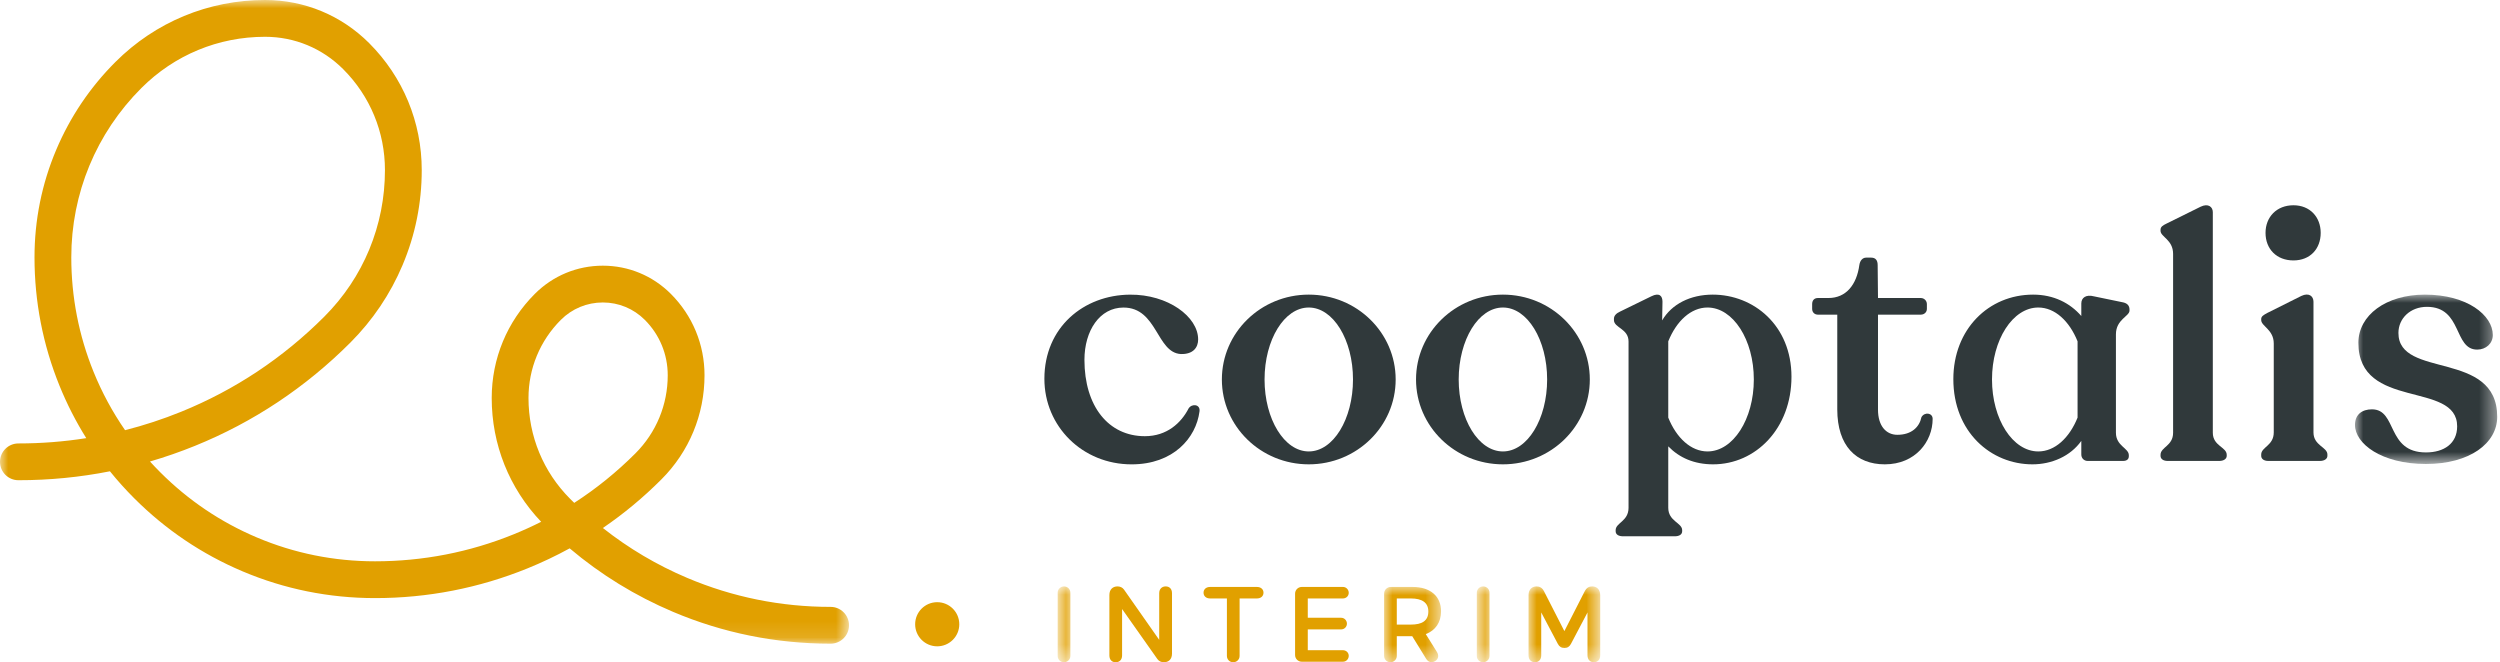 <?xml version="1.0" encoding="UTF-8"?>
<svg width="151px" height="40px" viewBox="0 0 151 40" version="1.1" xmlns="http://www.w3.org/2000/svg" xmlns:xlink="http://www.w3.org/1999/xlink">
    <title>E53BC3C3-9DD6-49DF-AE68-C43BD79F11B2</title>
    <defs>
        <polygon id="path-1" points="0 0 0.767 0 0.767 4.581 0 4.581"></polygon>
        <polygon id="path-3" points="0 2.52565857e-15 3.44 2.52565857e-15 3.44 4.549 0 4.549"></polygon>
        <polygon id="path-5" points="1.01026343e-14 0 0.767 0 0.767 4.581 1.01026343e-14 4.581"></polygon>
        <polygon id="path-7" points="0 0 4.33 0 4.33 4.581 0 4.581"></polygon>
        <polygon id="path-9" points="0 0 8.59 0 8.59 10.23 0 10.23"></polygon>
        <polygon id="path-11" points="0 0 51.28 0 51.28 38.878 0 38.878"></polygon>
    </defs>
    <g id="Services" stroke="none" stroke-width="1" fill="none" fill-rule="evenodd">
        <g id="ProductPage--interim--Desktop" transform="translate(-216, -256)">
            <g id="Hero" transform="translate(0, 175)">
                <g id="Group-17" transform="translate(216, 81)">
                    <g id="Group-45" transform="translate(0, 0)">
                        <g id="Group-3" transform="translate(63.883, 35.419)">
                            <mask id="mask-2" fill="white">
                                <use xlink:href="#path-1"></use>
                            </mask>
                            <g id="Clip-2"></g>
                            <path d="M0.767,4.201 C0.767,4.413 0.593,4.581 0.38,4.581 C0.168,4.581 0,4.413 0,4.201 L0,0.38 C0,0.168 0.174,0 0.387,0 C0.599,0 0.767,0.168 0.767,0.38 L0.767,4.201 Z" id="Fill-1" fill="#E1A000" mask="url(#mask-2)"></path>
                        </g>
                        <path d="M67.774,36.785 L67.774,39.588 C67.774,39.865 67.6,40 67.387,40 C67.175,40 67.007,39.865 67.007,39.588 L67.007,35.941 C67.007,35.587 67.226,35.419 67.497,35.419 C67.658,35.419 67.8,35.484 67.89,35.612 L70.016,38.647 L70.016,35.832 C70.016,35.554 70.196,35.419 70.409,35.419 C70.622,35.419 70.789,35.554 70.789,35.832 L70.789,39.478 C70.789,39.833 70.57,40 70.299,40 C70.138,40 69.997,39.936 69.906,39.807 L67.774,36.785 Z" id="Fill-4" fill="#E1A000"></path>
                        <path d="M75.915,35.451 C76.173,35.451 76.315,35.606 76.315,35.799 C76.315,35.993 76.173,36.147 75.915,36.147 L74.872,36.147 L74.872,39.62 C74.872,39.833 74.698,40 74.485,40 C74.273,40 74.105,39.833 74.105,39.62 L74.105,36.147 L73.093,36.147 C72.836,36.147 72.694,35.993 72.694,35.799 C72.694,35.606 72.836,35.451 73.093,35.451 L75.915,35.451 Z" id="Fill-6" fill="#E1A000"></path>
                        <path d="M78.223,35.857 C78.223,35.625 78.41,35.451 78.629,35.451 L81.116,35.451 C81.309,35.451 81.464,35.612 81.464,35.806 C81.464,35.999 81.309,36.147 81.109,36.147 L78.99,36.147 L78.99,37.313 L81.006,37.313 C81.2,37.313 81.354,37.474 81.354,37.668 C81.354,37.861 81.2,38.016 81.006,38.016 L78.99,38.016 L78.99,39.272 L81.109,39.272 C81.309,39.272 81.464,39.42 81.464,39.613 C81.464,39.807 81.309,39.968 81.116,39.968 L78.629,39.968 C78.41,39.968 78.223,39.794 78.223,39.562 L78.223,35.857 Z" id="Fill-8" fill="#E1A000"></path>
                        <g id="Group-12" transform="translate(83.599, 35.451)">
                            <mask id="mask-4" fill="white">
                                <use xlink:href="#path-3"></use>
                            </mask>
                            <g id="Clip-11"></g>
                            <path d="M0.767,0.696 L0.767,2.274 L1.624,2.274 C2.268,2.274 2.674,2.062 2.674,1.482 C2.674,0.934 2.274,0.696 1.624,0.696 L0.767,0.696 Z M1.701,2.977 L0.767,2.977 L0.767,4.169 C0.767,4.381 0.593,4.549 0.38,4.549 C0.168,4.549 0,4.381 0,4.169 L0,0.406 C0,0.174 0.187,2.52565857e-15 0.406,2.52565857e-15 L1.72,2.52565857e-15 C2.77,2.52565857e-15 3.44,0.535 3.44,1.475 C3.44,2.145 3.099,2.629 2.519,2.848 L3.189,3.924 C3.337,4.162 3.26,4.368 3.086,4.478 C2.899,4.594 2.687,4.574 2.538,4.336 L1.701,2.977 Z" id="Fill-10" fill="#E1A000" mask="url(#mask-4)"></path>
                        </g>
                        <g id="Group-15" transform="translate(89.199, 35.419)">
                            <mask id="mask-6" fill="white">
                                <use xlink:href="#path-5"></use>
                            </mask>
                            <g id="Clip-14"></g>
                            <path d="M0.767,4.201 C0.767,4.413 0.593,4.581 0.38,4.581 C0.168,4.581 1.01026343e-14,4.413 1.01026343e-14,4.201 L1.01026343e-14,0.38 C1.01026343e-14,0.168 0.174,0 0.387,0 C0.599,0 0.767,0.168 0.767,0.38 L0.767,4.201 Z" id="Fill-13" fill="#E1A000" mask="url(#mask-6)"></path>
                        </g>
                        <g id="Group-18" transform="translate(92.323, 35.419)">
                            <mask id="mask-8" fill="white">
                                <use xlink:href="#path-7"></use>
                            </mask>
                            <g id="Clip-17"></g>
                            <path d="M4.33,4.162 C4.33,4.439 4.162,4.581 3.949,4.581 C3.737,4.581 3.563,4.439 3.563,4.162 L3.563,1.572 L2.558,3.479 C2.474,3.634 2.358,3.718 2.171,3.718 C1.978,3.718 1.856,3.634 1.772,3.473 L0.767,1.572 L0.767,4.162 C0.767,4.439 0.599,4.581 0.387,4.581 C0.174,4.581 0,4.439 0,4.162 L0,0.528 C0,0.18 0.213,0 0.483,0 C0.67,0 0.825,0.071 0.947,0.316 L2.165,2.7 L3.382,0.316 C3.505,0.071 3.659,0 3.846,0 C4.117,0 4.33,0.18 4.33,0.528 L4.33,4.162 Z" id="Fill-16" fill="#E1A000" mask="url(#mask-8)"></path>
                        </g>
                        <path d="M63.081,22.881 C63.081,19.765 65.459,17.817 68.247,17.797 C70.544,17.776 72.368,19.129 72.368,20.503 C72.368,20.974 72.081,21.405 71.323,21.384 C69.847,21.302 69.908,18.576 67.858,18.576 C66.423,18.576 65.5,19.97 65.5,21.733 C65.5,24.542 66.956,26.346 69.149,26.346 C70.482,26.346 71.343,25.546 71.794,24.665 C71.999,24.357 72.512,24.419 72.45,24.849 C72.245,26.448 70.872,28.047 68.35,28.047 C65.377,28.047 63.081,25.751 63.081,22.881" id="Fill-19" fill="#30393B"></path>
                        <path d="M110.971,24.725 L110.971,19.005 L109.803,19.005 C109.598,19.005 109.454,18.861 109.454,18.656 L109.454,18.369 C109.454,18.144 109.577,18 109.803,18 L110.438,18 C111.504,18 112.14,17.201 112.304,16.012 C112.345,15.725 112.509,15.561 112.714,15.561 L113.021,15.561 C113.288,15.561 113.411,15.725 113.411,16.012 L113.431,18 L116.015,18 C116.22,18 116.384,18.164 116.384,18.369 L116.384,18.656 C116.384,18.861 116.22,19.005 116.015,19.005 L113.431,19.005 L113.431,24.745 C113.431,25.729 113.923,26.262 114.6,26.262 C115.461,26.262 115.933,25.791 116.056,25.196 C116.24,24.868 116.732,24.93 116.732,25.299 C116.732,26.672 115.687,28.046 113.842,28.046 C112.119,28.046 110.971,26.939 110.971,24.725" id="Fill-21" fill="#30393B"></path>
                        <path d="M130.496,27.533 L130.496,27.472 C130.496,27 131.255,26.939 131.255,26.139 L131.255,15.335 C131.255,14.474 130.496,14.31 130.496,13.941 L130.496,13.88 C130.496,13.695 130.64,13.613 130.845,13.511 L132.916,12.486 C133.387,12.26 133.654,12.506 133.654,12.814 L133.654,26.139 C133.654,26.939 134.494,27 134.494,27.472 L134.494,27.533 C134.494,27.718 134.31,27.841 134.043,27.841 L130.927,27.841 C130.66,27.841 130.496,27.718 130.496,27.533" id="Fill-23" fill="#30393B"></path>
                        <path d="M136.577,27.533 L136.577,27.451 C136.577,27 137.335,26.918 137.335,26.119 L137.335,20.747 C137.335,19.907 136.577,19.702 136.577,19.333 L136.577,19.271 C136.577,19.107 136.72,19.025 136.946,18.902 L138.996,17.877 C139.468,17.652 139.734,17.898 139.734,18.226 L139.734,26.119 C139.734,26.918 140.575,27 140.575,27.451 L140.575,27.533 C140.575,27.718 140.39,27.841 140.124,27.841 L137.007,27.841 C136.741,27.841 136.577,27.718 136.577,27.533" id="Fill-25" fill="#30393B"></path>
                        <path d="M136.838,14.064 C136.838,13.109 137.508,12.398 138.524,12.398 C139.52,12.398 140.17,13.109 140.17,14.064 C140.17,15.042 139.52,15.73 138.524,15.73 C137.508,15.73 136.838,15.042 136.838,14.064" id="Fill-27" fill="#30393B"></path>
                        <g id="Group-31" transform="translate(142.241, 17.795)">
                            <mask id="mask-10" fill="white">
                                <use xlink:href="#path-9"></use>
                            </mask>
                            <g id="Clip-30"></g>
                            <path d="M0,7.872 C0,7.237 0.431,6.929 1.025,6.929 C2.563,6.929 1.886,9.533 4.285,9.533 C5.371,9.533 6.171,9 6.171,7.955 C6.171,5.187 0.205,7.011 0.205,2.911 C0.205,1.251 1.866,0 4.223,0 C6.786,0 8.324,1.251 8.324,2.44 C8.324,2.952 7.913,3.321 7.38,3.321 C5.945,3.321 6.499,0.738 4.346,0.738 C3.342,0.738 2.624,1.435 2.624,2.317 C2.624,5.105 8.59,3.321 8.59,7.38 C8.59,8.98 6.929,10.23 4.285,10.23 C1.599,10.23 0,9 0,7.872" id="Fill-29" fill="#30393B" mask="url(#mask-10)"></path>
                        </g>
                        <path d="M90.776,27.267 C89.301,27.267 88.105,25.321 88.105,22.921 C88.105,20.52 89.301,18.574 90.776,18.574 C92.251,18.574 93.447,20.52 93.447,22.921 C93.447,25.321 92.251,27.267 90.776,27.267 M90.776,17.795 C87.878,17.795 85.528,20.09 85.528,22.921 C85.528,25.751 87.878,28.046 90.776,28.046 C93.675,28.046 96.025,25.751 96.025,22.921 C96.025,20.09 93.675,17.795 90.776,17.795" id="Fill-32" fill="#30393B"></path>
                        <path d="M79.05,27.267 C77.574,27.267 76.379,25.321 76.379,22.921 C76.379,20.52 77.574,18.574 79.05,18.574 C80.525,18.574 81.721,20.52 81.721,22.921 C81.721,25.321 80.525,27.267 79.05,27.267 M79.05,17.795 C76.151,17.795 73.801,20.09 73.801,22.921 C73.801,25.751 76.151,28.046 79.05,28.046 C81.948,28.046 84.298,25.751 84.298,22.921 C84.298,20.09 81.948,17.795 79.05,17.795" id="Fill-34" fill="#30393B"></path>
                        <path d="M125.485,25.224 C124.991,26.451 124.114,27.267 123.113,27.267 C121.569,27.267 120.317,25.321 120.317,22.921 C120.317,20.52 121.569,18.574 123.113,18.574 C124.114,18.574 124.991,19.39 125.485,20.617 L125.485,25.224 Z M128.622,18.759 L128.622,18.697 C128.622,18.472 128.499,18.328 128.253,18.267 L126.469,17.898 C125.998,17.775 125.711,17.98 125.711,18.328 L125.711,19.087 C125.034,18.308 124.05,17.795 122.8,17.795 C120.114,17.795 117.982,19.886 117.982,22.9 C117.982,26.098 120.257,28.046 122.759,28.046 C123.927,28.046 125.055,27.554 125.711,26.631 L125.711,27.451 C125.711,27.677 125.875,27.841 126.1,27.841 L128.232,27.841 C128.458,27.841 128.581,27.738 128.581,27.554 L128.581,27.492 C128.581,27.062 127.802,26.939 127.802,26.139 L127.802,20.194 C127.802,19.292 128.622,19.107 128.622,18.759 L128.622,18.759 Z" id="Fill-36" fill="#30393B"></path>
                        <path d="M103.134,27.267 C102.134,27.267 101.257,26.451 100.763,25.224 L100.763,20.617 C101.257,19.39 102.134,18.574 103.134,18.574 C104.679,18.574 105.931,20.52 105.931,22.921 C105.931,25.321 104.679,27.267 103.134,27.267 M103.448,17.795 C102.095,17.795 100.968,18.369 100.394,19.353 L100.414,18.226 C100.414,17.877 100.23,17.652 99.738,17.898 L97.851,18.82 C97.626,18.923 97.482,19.066 97.482,19.251 L97.482,19.333 C97.482,19.804 98.364,19.845 98.364,20.625 L98.364,30.67 C98.364,31.49 97.585,31.572 97.585,32.023 L97.585,32.085 C97.585,32.29 97.769,32.392 98.036,32.392 L101.152,32.392 C101.419,32.392 101.603,32.29 101.603,32.085 L101.603,32.023 C101.603,31.572 100.763,31.49 100.763,30.67 L100.763,26.959 C101.439,27.656 102.341,28.046 103.469,28.046 C106.052,28.046 108.205,25.873 108.205,22.757 C108.205,19.64 105.908,17.795 103.448,17.795" id="Fill-38" fill="#30393B"></path>
                        <path d="M56.608,36.372 C55.872,36.372 55.275,36.969 55.275,37.705 C55.275,38.441 55.872,39.038 56.608,39.038 C57.344,39.038 57.941,38.441 57.941,37.705 C57.941,36.969 57.344,36.372 56.608,36.372" id="Fill-40" fill="#E1A000"></path>
                        <g id="Group-44">
                            <mask id="mask-12" fill="white">
                                <use xlink:href="#path-11"></use>
                            </mask>
                            <g id="Clip-43"></g>
                            <path d="M16.009,2.222 C13.188,2.222 10.535,3.321 8.54,5.317 C5.809,8.049 4.306,11.682 4.306,15.545 C4.306,17.93 4.758,20.255 5.649,22.454 C6.156,23.704 6.793,24.883 7.554,25.983 C8.704,25.691 9.835,25.319 10.944,24.869 C14.184,23.554 17.092,21.622 19.587,19.126 C21.95,16.762 23.251,13.618 23.251,10.275 C23.251,7.971 22.355,5.806 20.727,4.177 C19.467,2.916 17.791,2.222 16.009,2.222 M36.411,18.269 C35.453,18.269 34.552,18.642 33.875,19.32 C32.615,20.581 31.921,22.258 31.921,24.041 C31.921,26.345 32.817,28.51 34.445,30.139 C34.524,30.218 34.603,30.296 34.683,30.373 C36.007,29.519 37.242,28.521 38.377,27.386 C39.637,26.125 40.331,24.448 40.331,22.665 C40.331,21.401 39.84,20.213 38.947,19.32 C38.27,18.642 37.369,18.269 36.411,18.269 M50.17,38.878 C46.868,38.878 43.664,38.231 40.648,36.954 C38.376,35.992 36.284,34.707 34.408,33.121 C33.585,33.572 32.733,33.976 31.856,34.332 C28.925,35.522 25.829,36.125 22.652,36.125 C19.876,36.125 17.182,35.58 14.646,34.507 C12.196,33.47 9.997,31.986 8.108,30.097 C7.587,29.576 7.098,29.032 6.64,28.466 C4.83,28.825 2.982,29.005 1.111,29.005 C0.497,29.005 -1.77727422e-05,28.508 -1.77727422e-05,27.894 C-1.77727422e-05,27.281 0.497,26.784 1.111,26.784 C2.494,26.784 3.863,26.677 5.211,26.464 C4.581,25.459 4.04,24.398 3.59,23.288 C2.591,20.823 2.084,18.217 2.084,15.545 C2.084,13.293 2.525,11.108 3.395,9.05 C4.235,7.063 5.437,5.279 6.968,3.747 C9.383,1.331 12.594,-1.77727422e-05 16.009,-1.77727422e-05 C18.385,-1.77727422e-05 20.618,0.926 22.298,2.606 C24.345,4.655 25.473,7.378 25.473,10.275 C25.473,12.264 25.083,14.194 24.315,16.012 C23.573,17.767 22.511,19.343 21.158,20.697 C18.452,23.404 15.297,25.501 11.779,26.928 C10.885,27.291 9.977,27.606 9.059,27.875 C9.26,28.096 9.467,28.313 9.68,28.526 C11.365,30.213 13.327,31.536 15.512,32.461 C17.773,33.418 20.175,33.903 22.652,33.903 C25.541,33.903 28.357,33.355 31.021,32.274 C31.588,32.044 32.143,31.791 32.686,31.517 C30.758,29.492 29.699,26.848 29.699,24.041 C29.699,21.664 30.624,19.43 32.304,17.749 C33.401,16.652 34.859,16.047 36.411,16.047 C37.963,16.047 39.421,16.652 40.518,17.749 C41.83,19.062 42.553,20.808 42.553,22.665 C42.553,25.041 41.628,27.276 39.948,28.956 C38.853,30.052 37.672,31.033 36.413,31.891 C37.969,33.12 39.677,34.131 41.514,34.908 C44.255,36.068 47.167,36.656 50.17,36.656 C50.783,36.656 51.28,37.154 51.28,37.767 C51.28,38.381 50.783,38.878 50.17,38.878" id="Fill-42" fill="#E1A000" mask="url(#mask-12)"></path>
                        </g>
                    </g>
                </g>
            </g>
        </g>
    </g>
</svg>